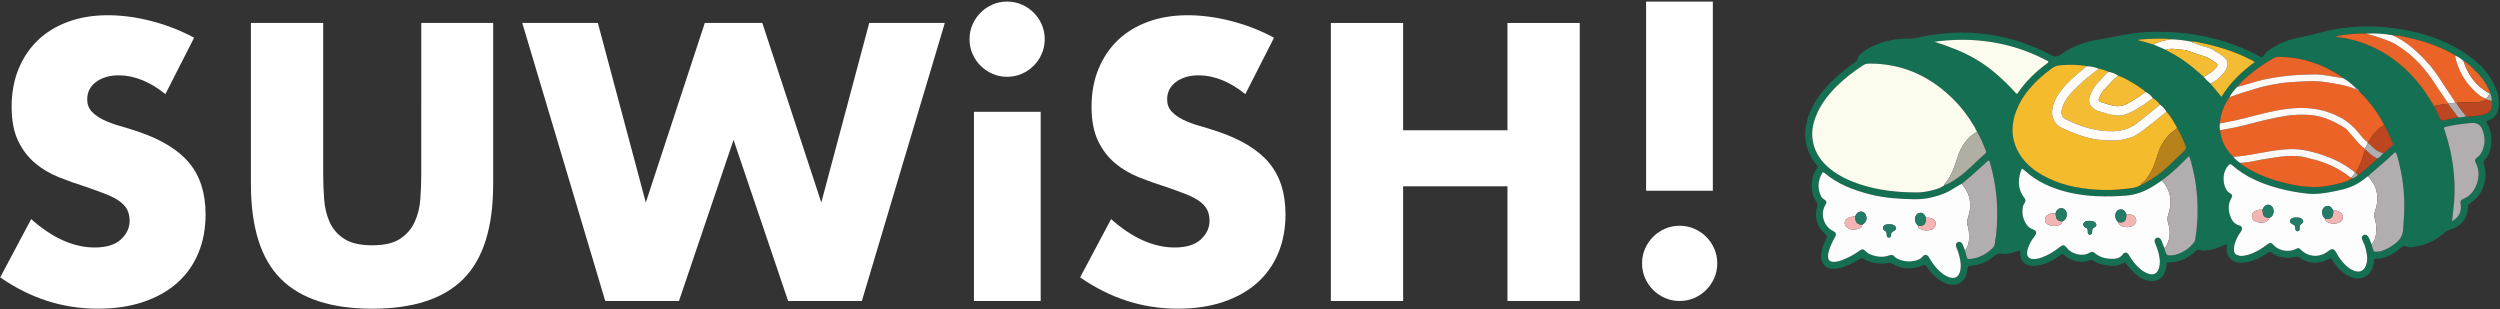 <?xml version="1.0" encoding="utf-8"?>
<!-- Generator: Adobe Illustrator 16.0.0, SVG Export Plug-In . SVG Version: 6.00 Build 0)  -->
<!DOCTYPE svg PUBLIC "-//W3C//DTD SVG 1.1//EN" "http://www.w3.org/Graphics/SVG/1.1/DTD/svg11.dtd">
<svg version="1.1" id="Layer_1" xmlns="http://www.w3.org/2000/svg" xmlns:xlink="http://www.w3.org/1999/xlink" x="0px" y="0px"
	 width="657.958px" height="81.334px" viewBox="0 0 657.958 81.334" enable-background="new 0 0 657.958 81.334"
	 xml:space="preserve">
<rect x="0" y="0" width="657.958" height="81.334" fill="#333333" stroke="none"/>
<g>
	<g>
		<defs>
			<rect id="SVGID_1_" x="-29.667" y="-214.839" width="511.339" height="511.339"/>
		</defs>
		<clipPath id="SVGID_2_">
			<use xlink:href="#SVGID_1_"  overflow="visible"/>
		</clipPath>
		<path clip-path="url(#SVGID_2_)" fill="#FFFFFF" d="M43.526,24.77c-2.072-1.678-4.142-2.923-6.21-3.735
			c-2.073-0.808-4.079-1.214-6.015-1.214c-2.464,0-4.463,0.586-6.021,1.746c-1.551,1.166-2.326,2.686-2.326,4.564
			c0,1.293,0.39,2.364,1.166,3.203c0.775,0.839,1.794,1.567,3.055,2.185c1.261,0.611,2.685,1.145,4.268,1.598
			c1.583,0.454,3.156,0.939,4.707,1.456c6.21,2.069,10.753,4.839,13.635,8.295c2.881,3.461,4.32,7.979,4.32,13.537
			c0,3.753-0.633,7.15-1.894,10.188c-1.261,3.046-3.108,5.646-5.53,7.814c-2.426,2.169-5.403,3.847-8.927,5.044
			c-3.53,1.197-7.524,1.794-11.988,1.794c-9.249,0-17.823-2.749-25.711-8.247l8.147-15.332c2.849,2.521,5.66,4.398,8.446,5.63
			c2.78,1.228,5.529,1.841,8.247,1.841c3.103,0,5.419-0.712,6.938-2.132c1.52-1.424,2.278-3.044,2.278-4.854
			c0-1.096-0.194-2.051-0.579-2.858c-0.391-0.813-1.039-1.558-1.942-2.237c-0.907-0.675-2.089-1.308-3.545-1.889
			c-1.451-0.58-3.219-1.23-5.287-1.941c-2.459-0.774-4.87-1.629-7.229-2.569c-2.362-0.938-4.463-2.185-6.305-3.734
			c-1.846-1.557-3.334-3.509-4.464-5.873c-1.134-2.364-1.698-5.35-1.698-8.975s0.597-6.907,1.794-9.851
			c1.197-2.944,2.875-5.466,5.044-7.571c2.168-2.1,4.822-3.736,7.956-4.897c3.141-1.166,6.648-1.746,10.532-1.746
			c3.619,0,7.408,0.501,11.354,1.504c3.941,1.002,7.729,2.474,11.349,4.411L43.526,24.77z"/>
	</g>
	<g>
		<defs>
			<rect id="SVGID_3_" x="-29.667" y="-214.839" width="511.339" height="511.339"/>
		</defs>
		<clipPath id="SVGID_4_">
			<use xlink:href="#SVGID_3_"  overflow="visible"/>
		</clipPath>
		<path clip-path="url(#SVGID_4_)" fill="#FFFFFF" d="M85.061,6.044v39.784c0,2.136,0.079,4.321,0.243,6.552
			c0.158,2.232,0.643,4.253,1.45,6.063c0.813,1.813,2.09,3.287,3.836,4.416c1.747,1.136,4.205,1.699,7.376,1.699
			c3.166,0,5.609-0.563,7.324-1.699c1.715-1.129,2.991-2.603,3.836-4.416c0.839-1.811,1.34-3.83,1.503-6.063
			c0.159-2.23,0.243-4.416,0.243-6.552V6.044h18.921V48.45c0,11.385-2.607,19.695-7.814,24.939
			c-5.208,5.238-13.212,7.856-24.013,7.856c-10.805,0-18.825-2.618-24.065-7.856c-5.244-5.244-7.86-13.556-7.86-24.939V6.044H85.061
			z"/>
	</g>
	<g>
		<defs>
			<rect id="SVGID_5_" x="-29.667" y="-214.839" width="511.339" height="511.339"/>
		</defs>
		<clipPath id="SVGID_6_">
			<use xlink:href="#SVGID_5_"  overflow="visible"/>
		</clipPath>
		<polygon clip-path="url(#SVGID_6_)" fill="#FFFFFF" points="157.348,6.044 169.964,53.298 185.492,6.044 200.629,6.044 
			216.152,53.298 228.767,6.044 248.659,6.044 226.826,79.21 207.42,79.21 193.058,36.805 178.696,79.21 159.29,79.21 
			137.454,6.044 		"/>
	</g>
	<g>
		<defs>
			<rect id="SVGID_7_" x="-29.667" y="-214.839" width="511.339" height="511.339"/>
		</defs>
		<clipPath id="SVGID_8_">
			<use xlink:href="#SVGID_7_"  overflow="visible"/>
		</clipPath>
		<path clip-path="url(#SVGID_8_)" fill="#FFFFFF" d="M255.165,10.313c0-1.356,0.253-2.633,0.775-3.831
			c0.517-1.198,1.224-2.247,2.132-3.155c0.907-0.907,1.957-1.614,3.154-2.137c1.197-0.517,2.476-0.775,3.83-0.775
			c1.361,0,2.64,0.258,3.836,0.775c1.198,0.523,2.248,1.23,3.155,2.137c0.903,0.908,1.614,1.957,2.132,3.155
			c0.518,1.198,0.775,2.475,0.775,3.831c0,1.361-0.259,2.638-0.775,3.836c-0.518,1.197-1.229,2.247-2.132,3.149
			c-0.907,0.908-1.957,1.621-3.155,2.138c-1.196,0.517-2.475,0.775-3.836,0.775c-1.354,0-2.633-0.258-3.83-0.775
			s-2.247-1.23-3.154-2.138c-0.908-0.902-1.615-1.952-2.132-3.149C255.417,12.951,255.165,11.674,255.165,10.313 M273.89,79.211
			h-17.563V29.429h17.563V79.211z"/>
	</g>
	<g>
		<defs>
			<rect id="SVGID_9_" x="-29.667" y="-214.839" width="511.339" height="511.339"/>
		</defs>
		<clipPath id="SVGID_10_">
			<use xlink:href="#SVGID_9_"  overflow="visible"/>
		</clipPath>
		<path clip-path="url(#SVGID_10_)" fill="#FFFFFF" d="M451.951,69.312c0,1.356-0.254,2.635-0.776,3.83
			c-0.517,1.198-1.224,2.248-2.131,3.156c-0.908,0.908-1.958,1.615-3.155,2.137c-1.197,0.519-2.476,0.776-3.831,0.776
			c-1.36,0-2.638-0.259-3.836-0.776c-1.196-0.521-2.247-1.229-3.154-2.137c-0.902-0.908-1.615-1.958-2.132-3.156
			c-0.518-1.195-0.775-2.474-0.775-3.83c0-1.359,0.259-2.639,0.775-3.836s1.229-2.248,2.132-3.148
			c0.907-0.907,1.958-1.619,3.154-2.137c1.198-0.518,2.476-0.775,3.836-0.775c1.355,0,2.634,0.259,3.831,0.775
			c1.197,0.518,2.247,1.229,3.155,2.137c0.907,0.9,1.614,1.951,2.131,3.148C451.698,66.673,451.951,67.951,451.951,69.312
			 M433.225,0.415h17.563v49.781h-17.563V0.415z"/>
	</g>
	<g>
		<defs>
			<rect id="SVGID_11_" x="-29.667" y="-214.839" width="511.339" height="511.339"/>
		</defs>
		<clipPath id="SVGID_12_">
			<use xlink:href="#SVGID_11_"  overflow="visible"/>
		</clipPath>
		<path clip-path="url(#SVGID_12_)" fill="#FFFFFF" d="M327.744,24.77c-2.071-1.678-4.142-2.923-6.21-3.735
			c-2.072-0.808-4.079-1.214-6.016-1.214c-2.463,0-4.462,0.586-6.021,1.746c-1.552,1.166-2.325,2.686-2.325,4.564
			c0,1.293,0.39,2.364,1.166,3.203c0.773,0.839,1.794,1.567,3.054,2.185c1.262,0.611,2.686,1.145,4.269,1.598
			c1.583,0.454,3.155,0.939,4.707,1.456c6.21,2.069,10.753,4.839,13.636,8.295c2.881,3.461,4.319,7.979,4.319,13.537
			c0,3.753-0.634,7.15-1.894,10.188c-1.261,3.046-3.108,5.646-5.53,7.814c-2.426,2.169-5.403,3.847-8.927,5.044
			c-3.53,1.197-7.524,1.794-11.988,1.794c-9.249,0-17.822-2.749-25.711-8.247l8.147-15.332c2.848,2.521,5.66,4.398,8.445,5.63
			c2.78,1.228,5.529,1.841,8.246,1.841c3.104,0,5.419-0.712,6.939-2.132c1.519-1.424,2.277-3.044,2.277-4.854
			c0-1.096-0.193-2.051-0.578-2.858c-0.393-0.813-1.039-1.558-1.942-2.237c-0.908-0.675-2.089-1.308-3.545-1.889
			c-1.452-0.58-3.219-1.23-5.288-1.941c-2.459-0.774-4.87-1.629-7.229-2.569c-2.361-0.938-4.463-2.185-6.305-3.734
			c-1.846-1.557-3.335-3.509-4.464-5.873c-1.134-2.364-1.699-5.35-1.699-8.975s0.599-6.907,1.795-9.851
			c1.197-2.944,2.876-5.466,5.044-7.571c2.169-2.1,4.822-3.736,7.956-4.897c3.142-1.166,6.648-1.746,10.531-1.746
			c3.619,0,7.409,0.501,11.355,1.504c3.939,1.002,7.729,2.474,11.349,4.411L327.744,24.77z"/>
	</g>
	<g>
		<defs>
			<rect id="SVGID_13_" x="-29.667" y="-214.839" width="511.339" height="511.339"/>
		</defs>
		<clipPath id="SVGID_14_">
			<use xlink:href="#SVGID_13_"  overflow="visible"/>
		</clipPath>
		<polygon clip-path="url(#SVGID_14_)" fill="#FFFFFF" points="369.28,34.283 396.737,34.283 396.737,6.044 415.759,6.044 
			415.759,79.211 396.737,79.211 396.737,49.03 369.28,49.03 369.28,79.211 350.259,79.211 350.259,6.044 369.28,6.044 		"/>
	</g>
</g>
<path fill="#157053" d="M654.229,32.022c0.771,1.088,1.246,2.276,1.381,3.576c0.252,2.42-0.065,4.704-1.758,6.602
	c-0.295,0.329-0.248,0.612-0.136,0.967c0.511,1.604,0.55,3.235,0.169,4.867c-0.542,2.326-1.766,4.2-3.811,5.485
	c-0.357,0.224-0.559,0.433-0.555,0.903c0.035,2.986-1.945,5.254-4.66,6.02c-0.582,0.165-1.037,0.438-1.486,0.821
	c-2.273,1.95-4.885,3.207-7.854,3.688c-0.802,0.131-1.619,0.176-2.385-0.129c-0.466-0.188-0.748-0.097-1.094,0.24
	c-1.121,1.089-2.417,1.918-3.889,2.469c-0.851,0.318-1.711,0.594-2.629,0.541c-0.525-0.031-0.781,0.148-0.771,0.695
	c0.009,0.454-0.104,0.895-0.228,1.329c-0.711,2.53-2.879,3.717-5.402,2.958c-1.202-0.362-2.193-1.07-3.098-1.913
	c-0.877-0.819-1.623-1.748-2.219-2.788c-0.231-0.404-0.418-0.424-0.83-0.207c-2.715,1.438-5.377,1.367-7.92-0.427
	c-0.379-0.269-0.711-0.22-1.086-0.124c-1.277,0.322-2.551,0.298-3.824-0.023c-0.824-0.207-1.594-0.539-2.248-1.076
	c-0.373-0.305-0.651-0.274-1.02-0.008c-0.809,0.588-1.675,1.086-2.58,1.516c-1.201,0.572-2.449,0.984-3.783,1.107
	c-0.582,0.055-1.16,0.032-1.731-0.084c-1.571-0.316-2.608-1.479-2.724-3.084c-0.039-0.539-0.006-1.084-0.006-1.635
	c-0.326-0.117-0.545,0.128-0.787,0.24c-1.352,0.629-2.744,1.113-4.227,1.31c-0.705,0.093-1.42,0.177-2.105-0.069
	c-0.506-0.182-0.817,0.002-1.179,0.349c-1.549,1.481-3.351,2.498-5.501,2.813c-0.35,0.051-0.705,0.08-1.058,0.084
	c-0.925,0.012-0.931,0.002-1.032,0.975c-0.051,0.482-0.157,0.953-0.318,1.41c-0.681,1.912-2.233,2.83-4.245,2.521
	c-1.012-0.155-1.899-0.597-2.724-1.18c-1.276-0.903-2.329-2.03-3.239-3.294c-0.213-0.293-0.383-0.459-0.779-0.24
	c-1.82,1.002-3.733,0.807-5.646,0.348c-0.75-0.181-1.505-0.4-2.125-0.89c-0.373-0.294-0.728-0.323-1.161-0.166
	c-1.625,0.591-3.227,0.435-4.807-0.202c-0.665-0.268-1.307-0.576-1.783-1.123c-0.355-0.408-0.646-0.376-1.051-0.058
	c-0.863,0.679-1.807,1.239-2.798,1.712c-1.2,0.57-2.441,1.013-3.782,1.1c-0.613,0.04-1.227,0.033-1.818-0.162
	c-1.287-0.428-2.037-1.311-2.195-2.664c-0.038-0.346-0.006-0.697-0.006-1.072c-0.471-0.157-0.809,0.095-1.154,0.199
	c-1.146,0.351-2.326,0.732-3.508,0.524c-1.037-0.183-1.702,0.151-2.457,0.788c-1.689,1.427-3.686,2.213-5.9,2.417
	c-0.768,0.071-0.771,0.08-0.859,0.823c-0.066,0.578-0.176,1.146-0.384,1.691c-0.719,1.885-2.454,2.809-4.422,2.363
	c-0.991-0.225-1.876-0.668-2.688-1.27c-1.31-0.969-2.396-2.152-3.303-3.496c-0.279-0.414-0.482-0.508-0.996-0.282
	c-2.705,1.192-5.385,1.103-7.959-0.399c-0.404-0.234-0.761-0.264-1.187-0.188c-1.418,0.252-2.825,0.163-4.218-0.188
	c-0.723-0.182-1.438-0.412-2.029-0.871c-0.441-0.343-0.775-0.271-1.208,0.004c-1.638,1.039-3.349,1.93-5.259,2.371
	c-0.729,0.17-1.463,0.232-2.207,0.141c-1.375-0.172-2.29-1.018-2.568-2.377c-0.186-0.907-0.046-1.797,0.176-2.678
	c0.254-1.004,0.633-1.965,1.127-2.871c0.248-0.453,0.166-0.717-0.221-1.059c-2.33-2.061-3.064-4.602-2.171-7.589
	c0.103-0.347,0.088-0.597-0.149-0.881c-1.799-2.162-1.701-6.536-0.039-8.737c0.267-0.352,0.358-0.598,0.037-0.997
	c-3.824-4.753-3.804-9.852-1.248-15.122c1.498-3.088,3.735-5.622,6.233-7.938c1.562-1.449,3.239-2.755,4.998-3.955
	c0.409-0.279,0.731-0.551,0.824-1.105c0.122-0.741,0.718-1.2,1.29-1.623c1.783-1.319,3.787-2.203,5.906-2.795
	c2.058-0.574,4.17-0.833,6.312-0.775c0.748,0.02,1.47-0.096,2.198-0.26c12.345-2.77,24.134-1.254,35.326,4.664
	c0.94,0.497,1.687,0.27,2.414-0.251c1.931-1.386,4.045-2.38,6.308-3.076c1.172-0.36,2.358-0.661,3.569-0.845
	c2.23-0.339,4.436-0.805,6.649-1.231c3.944-0.759,7.936-0.929,11.938-0.744c6.685,0.309,13.154,1.652,19.344,4.241
	c1.486,0.622,2.947,1.304,4.34,2.118c0.579,0.338,1.155,0.259,1.405-0.34c0.206-0.493,0.565-0.768,0.948-1.05
	c2.621-1.928,5.582-3.055,8.754-3.648c1.425-0.267,2.83-0.579,4.226-0.972c7.748-2.177,15.58-2.317,23.457-0.828
	c4.847,0.917,9.458,2.506,13.737,4.997c1.959,1.14,3.775,2.486,5.436,4.01c2.02,1.853,3.514,4.115,4.523,6.663
	c0.539,1.359,0.711,2.813,0.619,4.274c-0.119,1.893-1.067,3.198-2.881,3.835c-0.121,0.042-0.242,0.087-0.36,0.135
	C654.38,31.878,654.36,31.908,654.229,32.022 M618.658,47.159c0.081-0.063,0.162-0.125,0.242-0.186
	c0.642-0.12,1.172-0.441,1.631-0.893c0.09-0.035,0.195-0.049,0.267-0.106c1.239-1.024,2.491-2.034,3.7-3.093
	c0.404-0.354,0.886-0.654,1.139-1.164c0.742-0.235,1.108-0.917,1.65-1.39c0.92-0.487,1.463-1.415,2.318-1.982
	c0.293-0.193,0.213-0.524,0.098-0.791c-0.682-1.581-1.305-3.19-2.24-4.649c-1.686-3.327-3.911-6.257-6.572-8.861
	c-0.18-0.455-0.543-0.725-0.951-0.951c-1.026-0.929-2.031-1.886-3.276-2.532c-0.142-0.13-0.267-0.282-0.425-0.387
	c-5.022-3.354-10.522-5.187-16.596-5.205c-0.506-0.002-0.938,0.136-1.367,0.382c-2.297,1.316-4.479,2.799-6.487,4.524
	c-1.072,0.921-2.127,1.869-2.995,2.999c-0.796,0.803-1.525,1.656-2.012,2.69c-1.499,2.068-2.397,4.356-2.54,6.921
	c-0.104,0.598-0.14,1.194,0.061,1.782c0.226,2.791,1.48,5.074,3.46,6.998c0.51,0.64,1.122,1.163,1.807,1.608
	c0.289,0.403,0.729,0.623,1.127,0.887c3.623,2.393,7.65,3.753,11.855,4.673c3.545,0.776,7.1,1.136,10.695,0.366
	c1.852-0.396,3.734-0.684,5.412-1.646V47.159z M655.337,24.48c-0.036-0.395-0.229-0.733-0.388-1.085
	c-0.751-1.667-1.85-3.093-3.111-4.391c-1.072-1.104-2.122-2.249-3.509-2.989c-0.672-0.587-1.388-1.105-2.233-1.415
	c-0.347-0.348-0.791-0.543-1.216-0.766c-3.198-1.68-6.573-2.891-10.09-3.702c-1.715-0.395-3.431-0.801-5.2-0.877
	c-2.283-0.415-4.585-0.543-6.9-0.411c-2.272-0.152-7.156,0.363-8.078,0.857c2.421,0.234,4.775,0.743,7.057,1.551
	c6.385,2.259,11.484,6.251,15.589,11.584c1.24,1.611,2.267,3.358,3.341,5.076c0.521,1.1,1.063,2.192,1.555,3.306
	c0.209,0.474,0.465,0.589,0.969,0.466c1.275-0.309,2.552-0.635,3.865-0.758c0.683-0.078,1.377-0.083,2.039-0.303
	c1.613,0.025,3.215-0.055,4.775-0.526c1.564-0.473,1.889-0.969,2.053-2.63c0.027-0.287,0.018-0.58-0.088-0.858
	C655.858,25.853,655.663,25.153,655.337,24.48 M579.946,20.195c0.541,0.663,1.145,1.265,1.806,1.809
	c0.937,1.129,1.874,2.258,2.897,3.49c2.265-3.749,5.32-6.609,8.713-9.131c-0.258-0.333-0.547-0.413-0.799-0.544
	c-3.883-2.014-7.99-3.398-12.26-4.311c-1.253-0.269-2.498-0.621-3.801-0.596c-1.766-0.315-3.539-0.552-5.336-0.566
	c-0.152-0.042-0.305-0.113-0.459-0.121c-2.514-0.118-5.024-0.043-7.531,0.177c-0.155,0.014-0.325,0.021-0.44,0.2
	c1.394,0.293,2.734,0.741,4.089,1.144c1.054,0.45,2.109,0.901,3.162,1.351c0.197,0.224,0.479,0.314,0.732,0.445
	c2.252,1.167,4.365,2.545,6.326,4.151C578.032,18.503,578.981,19.36,579.946,20.195 M557.474,19.908
	c-0.771-0.509-1.597-0.876-2.523-0.986c-0.83-0.412-1.706-0.68-2.616-0.845c-1.024-0.399-2.078-0.653-3.187-0.632
	c-0.088-0.039-0.172-0.099-0.263-0.113c-2.048-0.3-4.106-0.351-6.165-0.197c-0.886,0.066-1.76,0.163-2.553,0.735
	c-2.23,1.61-4.283,3.409-6.059,5.508c-1.441,1.706-2.612,3.589-3.426,5.681c-1.328,3.42-1.467,6.825,0.129,10.21
	c1.412,3,3.735,5.118,6.562,6.738c4.426,2.541,9.269,3.6,14.301,3.908c2.541,0.156,5.091,0.119,7.618-0.203
	c1.42-0.182,2.91-0.183,4.157-1.07c0.267-0.005,0.505-0.107,0.728-0.237c1.196-0.694,2.384-1.403,3.513-2.206
	c2.004-1.427,3.73-3.16,5.474-4.875c0.616-0.608,1.332-1.107,1.866-1.814c0.289-0.383,0.38-0.689,0.197-1.125
	c-0.668-1.601-1.291-3.223-2.246-4.687c-0.125-0.258-0.229-0.529-0.381-0.771c-0.76-1.206-1.386-2.508-2.443-3.507
	c-0.348-0.813-0.979-1.374-1.674-1.877c-0.521-0.68-1.121-1.275-1.855-1.725c-0.582-0.697-1.183-1.37-2.103-1.634
	c-0.084-0.348-0.387-0.494-0.645-0.67c-0.738-0.505-1.465-1.03-2.234-1.482C560.298,21.243,558.97,20.409,557.474,19.908
	 M568.83,47.579c-0.348,0.233-0.696,0.465-1.042,0.7c-2.527,1.733-5.178,2.987-8.35,3.209c-4.982,0.349-9.914,0.316-14.797-0.813
	c-4.461-1.03-8.564-2.797-11.971-5.959c-0.443-0.411-0.57-0.399-0.787,0.221c-0.871,2.512-0.805,4.928,0.877,7.133
	c0.377,0.494,0.436,0.756,0.086,1.307c-0.25,0.393-0.43,0.803-0.494,1.246c-0.24,1.664,0.084,3.207,1.084,4.578
	c0.388,0.532,0.888,0.916,1.524,1.135c1.026,0.352,1.187,0.931,0.517,1.813c-0.549,0.721-1.051,1.471-1.408,2.303
	c-0.203,0.471-0.396,0.957-0.5,1.457c-0.328,1.569,0.365,2.354,1.957,2.258c0.681-0.041,1.334-0.222,1.97-0.459
	c1.646-0.613,3.123-1.518,4.493-2.608c0.939-0.749,1.265-0.757,1.982,0.165c1.26,1.617,4.137,2.423,6.02,1.216
	c0.467-0.299,0.91-0.24,1.328,0.123c1.173,1.021,2.582,1.419,4.092,1.509c1.288,0.077,2.492-0.05,3.341-1.256
	c0.396-0.561,1.033-0.462,1.454,0.113c0.113,0.154,0.191,0.334,0.293,0.498c0.848,1.386,1.85,2.636,3.159,3.617
	c0.651,0.49,1.36,0.869,2.155,1.056c0.997,0.233,1.784-0.164,2.21-1.097c0.119-0.262,0.199-0.545,0.265-0.826
	c0.366-1.568-0.001-3.07-0.461-4.553c-0.199-0.646-0.501-1.256-0.72-1.896c-0.172-0.51,0.017-0.946,0.434-1.148
	c0.417-0.201,0.857-0.056,1.154,0.407c0.119,0.188,0.207,0.399,0.291,0.608c0.216,0.537,0.421,1.08,0.63,1.621
	c0.038,0.152,0.073,0.308,0.116,0.459c0.451,1.553,0.58,1.639,2.19,1.447c0.127-0.016,0.257-0.033,0.38-0.063
	c2.072-0.511,3.773-1.597,5.102-3.271c0.209-0.263,0.313-0.559,0.363-0.881c0.283-1.877,0.498-3.764,0.568-5.658
	c0.16-4.265-0.199-8.488-1.171-12.648c-0.274-1.18-0.537-2.367-1.04-3.583c-1.201,1.179-2.314,2.332-3.494,3.414
	C571.425,45.577,570.156,46.616,568.83,47.579 M516.259,48.399c-0.145,0.066-0.294,0.124-0.433,0.201
	c-1.238,0.688-2.388,1.537-3.687,2.107c-2.686,1.174-5.49,1.777-8.438,1.726c-3.87-0.067-7.715-0.321-11.485-1.276
	c-4.348-1.103-8.481-2.652-11.974-5.586c-0.415-0.349-0.518-0.334-0.797,0.188c-1.057,1.979-1.141,3.988-0.104,6.009
	c0.134,0.261,0.335,0.457,0.593,0.618c0.889,0.553,0.932,0.767,0.4,1.691c-1.309,2.281-0.371,5.43,1.98,6.648
	c0.969,0.502,1.082,0.863,0.539,1.836c-0.584,1.043-1.106,2.111-1.455,3.256c-0.158,0.525-0.301,1.053-0.291,1.609
	c0.021,1.037,0.439,1.473,1.47,1.492c0.787,0.015,1.53-0.209,2.256-0.48c1.638-0.611,3.161-1.439,4.577-2.465
	c0.677-0.491,1.031-0.473,1.583,0.132c0.29,0.319,0.614,0.567,1,0.739c1.706,0.752,3.45,1.01,5.252,0.365
	c0.545-0.196,0.999-0.146,1.384,0.324c0.314,0.387,0.76,0.59,1.21,0.768c1.392,0.551,2.822,0.63,4.271,0.294
	c0.729-0.169,1.375-0.474,1.893-1.076c0.564-0.658,1.17-0.563,1.65,0.164c0.123,0.188,0.223,0.392,0.339,0.585
	c0.688,1.134,1.479,2.188,2.46,3.088c0.765,0.702,1.599,1.301,2.6,1.627c1.383,0.452,2.336-0.037,2.768-1.425
	c0.242-0.782,0.254-1.581,0.178-2.392c-0.137-1.459-0.59-2.826-1.148-4.17c-0.244-0.586-0.025-1.103,0.459-1.291
	c0.465-0.181,0.912,0.002,1.18,0.551c0.238,0.49,0.41,1.013,0.613,1.521c0.147,0.521,0.311,1.04,0.442,1.567
	c0.213,0.858,0.212,0.897,1.078,0.8c2.366-0.266,4.327-1.354,5.969-3.048c0.229-0.237,0.343-0.54,0.394-0.866
	c0.26-1.648,0.516-3.303,0.568-4.971c0.082-2.6,0.127-5.201-0.141-7.801c-0.301-2.918-0.842-5.783-1.66-8.597
	c-0.064-0.224-0.064-0.524-0.377-0.633c-0.08,0.043-0.176,0.073-0.243,0.136C520.896,44.44,518.64,46.491,516.259,48.399
	 M624.137,64.296c0.084,0.275,0.174,0.551,0.252,0.828c0.342,1.199,0.381,1.23,1.639,1.094c0.254-0.026,0.505-0.1,0.75-0.174
	c1.468-0.448,2.752-1.211,3.931-2.196c1.104-0.925,1.659-2.052,1.765-3.493c0.185-2.536,0.366-5.063,0.286-7.611
	c-0.102-3.234-0.52-6.414-1.288-9.547c-0.257-1.049-0.465-2.128-0.924-3.079c-0.299-0.036-0.427,0.122-0.564,0.254
	c-2.039,1.965-4.229,3.762-6.359,5.624c-0.119,0.105-0.262,0.194-0.258,0.381c-0.346,0.039-0.574,0.278-0.818,0.483
	c-1.734,1.454-3.715,2.427-5.898,2.978c-1.153,0.291-2.321,0.533-3.492,0.742c-1.874,0.332-3.775,0.594-5.668,0.402
	c-2.723-0.275-5.42-0.766-8.064-1.496c-4.422-1.223-8.566-2.997-12.045-6.084c-0.318-0.281-0.552-0.261-0.807,0.038
	c-0.166,0.196-0.35,0.38-0.495,0.591c-1.218,1.77-1.155,4.567,0.124,6.284c0.16,0.214,0.363,0.337,0.596,0.463
	c0.68,0.37,0.823,0.774,0.445,1.414c-0.835,1.41-0.834,2.896-0.371,4.382c0.391,1.25,0.999,2.355,2.443,2.748
	c0.75,0.203,0.9,0.742,0.555,1.45c-0.098,0.2-0.246,0.376-0.371,0.563c-0.501,0.754-0.915,1.554-1.214,2.41
	c-0.235,0.674-0.39,1.361-0.335,2.082c0.059,0.799,0.334,1.143,1.104,1.391c0.569,0.184,1.145,0.156,1.719,0.048
	c1.345-0.252,2.584-0.781,3.761-1.466c0.78-0.452,1.522-0.959,2.235-1.518c0.61-0.479,0.972-0.429,1.512,0.108
	c0.113,0.112,0.215,0.239,0.33,0.351c1.355,1.295,3.875,1.678,5.502,0.838c0.746-0.386,0.938-0.357,1.519,0.219
	c1.915,1.902,4.908,2.053,7.038,0.354c1.1-0.877,1.592-0.785,2.245,0.432c0.66,1.229,1.47,2.342,2.496,3.295
	c0.667,0.619,1.401,1.137,2.272,1.43c1.363,0.458,2.43-0.035,2.959-1.363c0.293-0.729,0.41-1.49,0.35-2.271
	c-0.11-1.391-0.432-2.73-1.027-3.998c-0.109-0.233-0.23-0.463-0.311-0.705c-0.094-0.284-0.08-0.57,0.104-0.829
	c0.397-0.556,1.089-0.499,1.503,0.147C623.658,62.907,623.856,63.62,624.137,64.296 M511.627,48.809
	c1.374-0.478,2.579-1.279,3.749-2.101c2.583-1.812,4.659-4.211,7.063-6.236c0.283-0.239,0.355-0.474,0.207-0.835
	c-0.694-1.689-1.344-3.399-2.326-4.952c-0.221-0.426-0.42-0.864-0.661-1.278c-1.736-2.963-3.815-5.661-6.319-8.014
	c-6.004-5.639-13.061-8.704-21.375-8.658c-0.598,0.003-1.13,0.118-1.64,0.452c-2.539,1.663-4.944,3.492-7.087,5.651
	c-2.362,2.379-4.338,5.016-5.496,8.198c-0.729,2.003-1.014,4.057-0.626,6.171c0.557,3.032,2.231,5.375,4.587,7.272
	c2.236,1.801,4.789,3.011,7.492,3.926c5,1.693,10.168,2.248,15.414,2.238c1.521-0.003,3.009-0.312,4.473-0.703
	C509.986,49.696,510.855,49.357,511.627,48.809 M509.105,10.98c1.949,0.644,3.858,1.301,5.734,2.067
	c3.729,1.523,7.166,3.513,10.225,6.144c1.857,1.598,3.651,3.261,5.271,5.105c0.449,0.511,0.496,0.51,0.85-0.003
	c2.072-3.007,4.674-5.482,7.607-7.628c0.148-0.108,0.35-0.194,0.271-0.534C529.679,11.104,519.646,9.552,509.105,10.98
	 M645.336,58.229c1.82-1.021,2.594-2.585,2.273-4.444c-0.148-0.861-0.014-1.143,0.824-1.492c0.758-0.317,1.405-0.775,1.959-1.373
	c1.7-1.842,2.646-5.299,1.258-7.902c-0.42-0.79-0.336-1.137,0.382-1.637c0.469-0.325,0.788-0.75,1.049-1.233
	c0.899-1.672,1.022-3.439,0.517-5.236c-0.596-2.111-1.494-2.732-3.679-2.51c-1.948,0.198-3.896,0.422-5.812,0.877
	c-1.189,0.283-0.955,0.317-0.649,1.251c0.549,1.681,1.032,3.38,1.416,5.107c0.582,2.608,0.933,5.252,1.069,7.915
	c0.097,1.893,0.074,3.789-0.067,5.688C645.756,54.87,645.508,56.485,645.336,58.229"/>
<path fill="#FCFCEE" d="M511.627,48.81c-0.772,0.549-1.642,0.887-2.546,1.129c-1.464,0.394-2.952,0.701-4.473,0.705
	c-5.245,0.008-10.414-0.545-15.414-2.238c-2.703-0.915-5.256-2.127-7.492-3.926c-2.355-1.897-4.03-4.241-4.587-7.273
	c-0.388-2.113-0.104-4.168,0.626-6.17c1.158-3.182,3.134-5.82,5.496-8.199c2.143-2.159,4.548-3.988,7.087-5.651
	c0.51-0.334,1.042-0.448,1.64-0.451c8.315-0.047,15.371,3.018,21.375,8.658c2.504,2.352,4.583,5.051,6.318,8.014
	c0.242,0.413,0.441,0.851,0.662,1.278c-2.708,1.53-4.258,3.992-5.174,6.828c-0.808,2.494-1.582,4.959-3.397,6.943
	C511.671,48.54,511.666,48.69,511.627,48.81"/>
<path fill="#F4BB2C" d="M563.449,48.642c-1.247,0.888-2.737,0.889-4.157,1.07c-2.527,0.321-5.076,0.359-7.617,0.203
	c-5.034-0.309-9.875-1.367-14.303-3.906c-2.824-1.621-5.147-3.74-6.562-6.741c-1.595-3.385-1.456-6.79-0.127-10.21
	c0.813-2.091,1.983-3.975,3.426-5.68c1.774-2.099,3.826-3.899,6.058-5.509c0.793-0.572,1.666-0.668,2.553-0.735
	c2.059-0.154,4.117-0.103,6.164,0.198c0.093,0.013,0.177,0.074,0.264,0.112c-0.242,0.21-0.475,0.431-0.727,0.628
	c-2.08,1.63-4.067,3.365-5.735,5.421c-1.181,1.457-2.134,3.058-2.509,4.94c-0.454,2.285,0.5,4.352,2.554,5.285
	c3.463,1.574,6.989,2.951,10.856,3.183c1.9,0.114,3.793,0.186,5.656-0.29c0.901-0.231,1.828-0.411,2.643-0.886
	c1.365-0.794,2.606-1.768,3.846-2.738c1.492-1.167,2.952-2.376,4.425-3.567c1.059,0.999,1.684,2.301,2.443,3.508
	c0.152,0.24,0.255,0.512,0.381,0.769c-0.141,0.13-0.266,0.282-0.421,0.387c-2.554,1.716-4.026,4.196-4.845,7.073
	c-0.65,2.286-1.581,4.395-3.066,6.266C564.284,47.882,563.665,48.06,563.449,48.642"/>
<path fill="#FDFDFD" d="M624.136,64.295c-0.278-0.675-0.478-1.387-0.876-2.007c-0.414-0.646-1.105-0.702-1.502-0.146
	c-0.186,0.258-0.2,0.543-0.105,0.828c0.08,0.242,0.201,0.473,0.312,0.705c0.595,1.268,0.917,2.607,1.026,3.997
	c0.061,0.781-0.058,1.543-0.349,2.272c-0.53,1.328-1.597,1.822-2.961,1.363c-0.87-0.293-1.604-0.81-2.272-1.43
	c-1.025-0.952-1.836-2.066-2.496-3.296c-0.652-1.216-1.145-1.308-2.244-0.431c-2.131,1.699-5.122,1.549-7.037-0.354
	c-0.58-0.576-0.773-0.604-1.52-0.219c-1.627,0.84-4.146,0.457-5.502-0.838c-0.115-0.111-0.217-0.237-0.33-0.352
	c-0.541-0.537-0.901-0.586-1.513-0.106c-0.712,0.558-1.454,1.065-2.233,1.518c-1.178,0.683-2.418,1.214-3.762,1.466
	c-0.574,0.106-1.15,0.135-1.719-0.049c-0.77-0.248-1.045-0.591-1.104-1.391c-0.053-0.721,0.1-1.409,0.334-2.083
	c0.3-0.856,0.713-1.654,1.215-2.408c0.125-0.188,0.273-0.364,0.371-0.565c0.346-0.707,0.195-1.246-0.555-1.449
	c-1.445-0.393-2.053-1.497-2.443-2.748c-0.463-1.486-0.465-2.971,0.371-4.381c0.377-0.639,0.234-1.045-0.445-1.414
	c-0.232-0.127-0.436-0.25-0.596-0.465c-1.279-1.715-1.342-4.514-0.123-6.283c0.144-0.211,0.328-0.395,0.494-0.59
	c0.256-0.301,0.488-0.321,0.807-0.039c3.479,3.088,7.624,4.861,12.046,6.084c2.644,0.731,5.341,1.221,8.063,1.496
	c1.894,0.191,3.795-0.07,5.668-0.402c1.17-0.208,2.338-0.452,3.492-0.743c2.184-0.551,4.166-1.522,5.898-2.976
	c0.244-0.205,0.473-0.446,0.818-0.483c0.031,0.243,0.231,0.374,0.359,0.556c0.645,0.916,1.292,1.819,1.62,2.924
	c0.573,1.926,0.372,3.811-0.257,5.658c-0.253,0.74-0.309,1.44-0.064,2.149c0.471,1.372,0.444,2.776,0.272,4.173
	C625.183,62.756,624.878,63.644,624.136,64.295 M614.076,55.459c-0.057-0.112-0.114-0.226-0.172-0.338
	c-0.351-0.685-0.904-1.007-1.533-0.894c-0.653,0.117-1.131,0.707-1.196,1.438c-0.069,0.8,0.188,1.447,0.832,1.938
	c-0.067,0.431,0.213,0.668,0.528,0.832c1.068,0.555,2.176,0.605,3.242,0.043c1.108-0.586,1.117-2.02,0.045-2.66
	C615.29,55.5,614.71,55.327,614.076,55.459 M595.449,55.196c-0.647-0.045-1.276,0.015-1.873,0.303
	c-0.569,0.275-0.896,0.716-0.926,1.35c-0.026,0.598,0.221,1.063,0.762,1.336c0.791,0.396,1.605,0.541,2.496,0.332
	c0.688-0.162,1.154-0.498,1.369-1.17c0.187-0.125,0.391-0.23,0.556-0.381c0.679-0.619,0.72-1.966,0.091-2.634
	C597.098,53.456,595.895,53.877,595.449,55.196 M604.28,57.249c-0.105,0.006-0.266,0.014-0.426,0.023
	c-0.518,0.035-0.949,0.224-1.123,0.75c-0.132,0.396,0.117,0.785,0.774,1.055c0.438,0.18,0.582,0.445,0.571,0.874
	c-0.004,0.157,0.02,0.323,0.064,0.475c0.081,0.271,0.271,0.447,0.565,0.431c0.288-0.017,0.466-0.198,0.512-0.486
	c0.021-0.125,0.026-0.26,0.007-0.385c-0.076-0.481,0.036-0.807,0.502-1.1c0.618-0.39,0.536-0.971-0.089-1.378
	C605.235,57.246,604.783,57.265,604.28,57.249"/>
<path fill="#FDFDFD" d="M517.101,65.778c-0.202-0.508-0.375-1.031-0.614-1.521c-0.267-0.549-0.714-0.73-1.179-0.551
	c-0.485,0.189-0.702,0.705-0.459,1.292c0.559,1.344,1.012,2.71,1.148,4.17c0.076,0.81,0.065,1.608-0.178,2.39
	c-0.432,1.389-1.385,1.879-2.768,1.426c-1-0.326-1.834-0.924-2.6-1.627c-0.98-0.901-1.773-1.953-2.46-3.088
	c-0.116-0.193-0.216-0.396-0.34-0.584c-0.479-0.729-1.085-0.822-1.649-0.166c-0.518,0.604-1.164,0.908-1.893,1.077
	c-1.448,0.337-2.879,0.257-4.27-0.293c-0.451-0.178-0.896-0.383-1.211-0.769c-0.385-0.469-0.838-0.521-1.385-0.325
	c-1.8,0.646-3.545,0.387-5.251-0.365c-0.387-0.17-0.71-0.42-1-0.737c-0.552-0.605-0.905-0.623-1.583-0.134
	c-1.416,1.027-2.939,1.854-4.578,2.466c-0.725,0.271-1.468,0.494-2.255,0.479c-1.03-0.019-1.448-0.453-1.469-1.492
	c-0.011-0.558,0.131-1.084,0.291-1.608c0.349-1.146,0.87-2.213,1.453-3.256c0.545-0.974,0.431-1.334-0.538-1.836
	c-2.352-1.219-3.29-4.367-1.98-6.648c0.531-0.924,0.488-1.139-0.4-1.692c-0.258-0.159-0.459-0.356-0.592-0.616
	c-1.037-2.021-0.955-4.031,0.104-6.011c0.278-0.521,0.38-0.535,0.795-0.187c3.493,2.934,7.627,4.482,11.976,5.586
	c3.771,0.955,7.613,1.207,11.484,1.275c2.947,0.053,5.752-0.55,8.436-1.726c1.301-0.569,2.451-1.42,3.688-2.106
	c0.138-0.078,0.288-0.135,0.433-0.201c2.42,2.645,2.771,5.688,1.662,8.971c-0.218,0.643-0.346,1.226-0.113,1.865
	c0.428,1.174,0.433,2.395,0.414,3.621c-0.016,0.926-0.272,1.773-0.7,2.582C517.425,65.618,517.324,65.769,517.101,65.778
	 M504.866,59.428l-0.005-0.005c-0.063,0.417,0.165,0.646,0.504,0.829c0.965,0.517,1.981,0.45,2.978,0.192
	c0.636-0.164,1.205-1.105,1.129-1.734c-0.082-0.68-0.563-1.021-1.162-1.258c-0.465-0.18-0.938-0.164-1.416-0.149
	c-0.055-0.114-0.109-0.229-0.165-0.344c-0.38-0.765-0.91-1.077-1.564-0.923c-0.683,0.162-1.137,0.781-1.165,1.566
	c-0.025,0.685,0.229,1.241,0.723,1.7C504.726,59.397,504.781,59.429,504.866,59.428 M488.255,56.985
	c-0.676,0-1.336,0.072-1.939,0.401c-1.059,0.578-1.117,1.917-0.1,2.572c0.897,0.577,1.879,0.549,2.859,0.28
	c0.549-0.15,0.965-0.489,1.068-1.103c1.027-0.704,1.318-1.502,0.918-2.522c-0.396-1.012-1.59-1.246-2.338-0.455
	C488.501,56.396,488.378,56.692,488.255,56.985 M497.169,59.032c-0.267,0.018-0.591-0.014-0.899,0.106
	c-0.804,0.313-0.979,1.082-0.271,1.531c0.504,0.317,0.609,0.665,0.569,1.179c-0.028,0.366,0.14,0.643,0.537,0.66
	c0.394,0.016,0.616-0.236,0.587-0.607c-0.049-0.608,0.225-0.883,0.766-1.135c0.729-0.34,0.68-1.066-0.021-1.5
	C498.058,59.034,497.64,59.041,497.169,59.032"/>
<path fill="#FDFDFD" d="M569.615,65.254c-0.209-0.54-0.414-1.081-0.629-1.62c-0.084-0.209-0.172-0.42-0.291-0.609
	c-0.297-0.461-0.737-0.607-1.154-0.405c-0.416,0.201-0.606,0.64-0.432,1.147c0.217,0.64,0.519,1.252,0.719,1.896
	c0.459,1.483,0.826,2.985,0.461,4.556c-0.066,0.279-0.147,0.563-0.266,0.823c-0.426,0.933-1.213,1.331-2.21,1.097
	c-0.793-0.186-1.504-0.564-2.156-1.054c-1.308-0.983-2.311-2.233-3.158-3.616c-0.1-0.166-0.18-0.346-0.293-0.5
	c-0.422-0.576-1.059-0.674-1.454-0.113c-0.847,1.205-2.052,1.332-3.341,1.256c-1.51-0.09-2.92-0.488-4.092-1.508
	c-0.416-0.364-0.861-0.422-1.328-0.123c-1.883,1.207-4.76,0.399-6.019-1.217c-0.718-0.922-1.043-0.914-1.983-0.166
	c-1.371,1.092-2.848,1.996-4.494,2.61c-0.635,0.237-1.288,0.416-1.969,0.457c-1.592,0.097-2.285-0.688-1.957-2.257
	c0.104-0.499,0.297-0.986,0.5-1.458c0.357-0.832,0.859-1.581,1.407-2.302c0.673-0.883,0.511-1.461-0.516-1.813
	c-0.638-0.218-1.136-0.601-1.524-1.134c-1-1.372-1.324-2.914-1.084-4.577c0.064-0.444,0.244-0.854,0.493-1.247
	c0.351-0.55,0.291-0.813-0.086-1.307c-1.681-2.205-1.747-4.62-0.875-7.133c0.215-0.621,0.343-0.633,0.786-0.221
	c3.406,3.162,7.509,4.928,11.971,5.961c4.883,1.129,9.814,1.16,14.797,0.813c3.174-0.223,5.822-1.477,8.351-3.209
	c0.345-0.237,0.693-0.467,1.042-0.7c0.181,0.065,0.37,0.118,0.489,0.287c0.691,0.972,1.373,1.953,1.646,3.14
	c0.421,1.827,0.325,3.637-0.309,5.401c-0.297,0.823-0.264,1.587-0.01,2.437c0.56,1.862,0.547,3.737-0.315,5.541
	C570.167,64.731,570.013,65.095,569.615,65.254 M557.478,58.481c-0.018,0.25,0.131,0.414,0.287,0.58
	c0.809,0.846,2.709,0.981,3.73,0.224c0.464-0.345,0.813-0.873,0.701-1.483c-0.115-0.621-0.498-1.08-1.162-1.275
	c-0.467-0.135-0.928-0.219-1.41-0.159c-0.04-0.087-0.079-0.177-0.121-0.263c-0.383-0.78-0.885-1.082-1.587-0.957
	c-0.704,0.127-1.152,0.724-1.187,1.545C556.697,57.413,556.945,58.005,557.478,58.481 M540.991,56.146
	c-0.67-0.017-1.332-0.051-1.957,0.308c-0.525,0.302-0.832,0.774-0.842,1.31c-0.012,0.58,0.303,1.088,0.879,1.377
	c0.916,0.457,1.859,0.387,2.797,0.143c0.488-0.127,0.847-0.446,0.906-0.999c0.11-0.065,0.228-0.123,0.33-0.199
	c0.803-0.589,1.057-1.586,0.637-2.481c-0.338-0.721-1.15-1-1.869-0.655C541.359,55.192,541.128,55.632,540.991,56.146
	 M549.89,58.129c-0.255,0.007-0.678-0.018-1.063,0.185c-0.67,0.351-0.734,0.992-0.149,1.463c0.099,0.08,0.209,0.166,0.328,0.197
	c0.401,0.104,0.451,0.405,0.457,0.744c0.003,0.191-0.011,0.387,0.019,0.574c0.037,0.244,0.195,0.406,0.44,0.452
	c0.295,0.054,0.501-0.095,0.614-0.351c0.063-0.143,0.113-0.317,0.092-0.465c-0.08-0.547,0.109-0.846,0.627-1.115
	c0.636-0.33,0.586-0.965-0.008-1.385C550.887,58.175,550.473,58.136,549.89,58.129"/>
<path fill="#EB6327" d="M587.762,41.267c-1.979-1.926-3.233-4.208-3.459-7c2.311-0.384,4.607-0.83,6.879-1.417
	c3.416-0.884,6.828-1.791,10.322-2.337c2.239-0.351,4.482-0.425,6.729-0.223c3.283,0.296,6.162,1.698,8.912,3.414
	c0.136,0.084,0.277,0.173,0.381,0.291c0.705,0.792,1.412,1.581,2.094,2.392c0.848,1.008,1.676,2.03,2.785,2.775
	c0.003,0.059,0.012,0.116,0.027,0.173c-0.566,1.988-1.129,3.977-2.275,5.736c-0.081,0.125-0.079,0.305-0.116,0.459
	c-0.076-0.023-0.151-0.047-0.228-0.07c-0.303-0.389-0.728-0.63-1.114-0.915c-2.542-1.868-5.37-3.147-8.378-4.052
	c-1.881-0.566-3.784-1.091-5.742-1.209c-2.479-0.15-4.947,0.147-7.395,0.564C594.053,40.381,590.945,41.069,587.762,41.267"/>
<path fill="#EB6327" d="M584.241,32.485c0.144-2.565,1.041-4.853,2.54-6.921c2.318-0.856,4.688-1.56,7.049-2.284
	c1.967-0.603,3.985-0.986,6.008-1.312c1.996-0.321,4.019-0.428,6.041-0.526c2.028-0.098,4.041-0.176,6.055,0.148
	c2.724,0.437,5.463,0.8,8.029,1.897c0.272,0.246,0.586,0.427,0.928,0.558c2.662,2.604,4.886,5.533,6.572,8.861
	c-1.563,0.925-2.797,2.173-3.697,3.749c-0.172,0.301-0.286,0.647-0.646,0.796c-0.866-0.632-1.536-1.452-2.196-2.284
	c-1.349-1.7-2.896-3.114-4.842-4.18c-3.838-2.102-7.908-2.817-12.207-2.523c-3.644,0.249-7.186,1.094-10.697,2.023
	C590.221,31.269,587.25,31.953,584.241,32.485"/>
<path fill="#B2AEAF" d="M624.136,64.295c0.742-0.651,1.047-1.539,1.16-2.458c0.172-1.396,0.198-2.801-0.272-4.173
	c-0.244-0.709-0.188-1.409,0.064-2.149c0.629-1.848,0.83-3.732,0.257-5.658c-0.329-1.104-0.976-2.01-1.62-2.924
	c-0.128-0.182-0.328-0.313-0.359-0.556c-0.002-0.187,0.139-0.276,0.259-0.381c2.13-1.863,4.319-3.659,6.358-5.624
	c0.137-0.133,0.266-0.291,0.565-0.254c0.459,0.95,0.666,2.029,0.924,3.078c0.769,3.133,1.185,6.314,1.287,9.546
	c0.08,2.55-0.103,5.077-0.286,7.612c-0.105,1.441-0.66,2.569-1.765,3.492c-1.179,0.985-2.464,1.748-3.931,2.197
	c-0.246,0.075-0.496,0.146-0.75,0.176c-1.258,0.135-1.297,0.102-1.639-1.096C624.31,64.847,624.221,64.571,624.136,64.295"/>
<path fill="#FCFCEE" d="M509.105,10.98c10.541-1.429,20.573,0.123,29.958,5.151c0.079,0.34-0.122,0.426-0.271,0.534
	c-2.934,2.146-5.535,4.621-7.607,7.628c-0.354,0.513-0.4,0.514-0.85,0.003c-1.621-1.844-3.414-3.507-5.271-5.105
	c-3.059-2.631-6.496-4.621-10.225-6.144C512.962,12.282,511.054,11.625,509.105,10.98"/>
<path fill="#B2AEAF" d="M569.615,65.255c0.397-0.16,0.553-0.523,0.719-0.871c0.861-1.801,0.873-3.676,0.314-5.539
	c-0.255-0.85-0.285-1.613,0.01-2.437c0.635-1.765,0.729-3.573,0.31-5.401c-0.272-1.187-0.956-2.168-1.646-3.141
	c-0.121-0.169-0.311-0.221-0.492-0.287c1.326-0.964,2.596-2.003,3.802-3.109c1.179-1.082,2.293-2.234,3.493-3.414
	c0.502,1.216,0.766,2.404,1.041,3.583c0.97,4.16,1.33,8.384,1.17,12.648c-0.071,1.896-0.284,3.782-0.569,5.658
	c-0.048,0.322-0.153,0.619-0.362,0.881c-1.328,1.674-3.029,2.76-5.102,3.27c-0.124,0.031-0.252,0.049-0.38,0.063
	c-1.609,0.192-1.74,0.106-2.189-1.446C569.69,65.563,569.655,65.407,569.615,65.255"/>
<path fill="#B2AEAF" d="M517.101,65.778c0.223-0.01,0.324-0.159,0.42-0.34c0.43-0.809,0.687-1.656,0.7-2.582
	c0.019-1.227,0.015-2.446-0.413-3.621c-0.232-0.639-0.104-1.223,0.113-1.866c1.109-3.282,0.758-6.326-1.662-8.97
	c2.38-1.909,4.637-3.958,6.872-6.033c0.067-0.063,0.163-0.092,0.243-0.137c0.313,0.109,0.313,0.41,0.378,0.634
	c0.817,2.813,1.358,5.678,1.659,8.596c0.267,2.601,0.224,5.201,0.141,7.802c-0.053,1.668-0.309,3.322-0.568,4.971
	c-0.051,0.326-0.164,0.629-0.394,0.865c-1.642,1.694-3.603,2.783-5.969,3.049c-0.866,0.098-0.864,0.058-1.078-0.801
	C517.411,66.819,517.249,66.3,517.101,65.778"/>
<path fill="#F4BC32" d="M552.335,18.076c0.909,0.165,1.785,0.433,2.615,0.846c-0.563,0.335-1.002,0.811-1.408,1.309
	c-0.429,0.526-0.885,1.021-1.373,1.49c-1.047,1.009-1.703,2.265-2.156,3.613c-0.517,1.537,0.048,2.802,1.481,3.569
	c0.226,0.121,0.458,0.244,0.701,0.321c1.504,0.475,3.009,0.948,4.583,1.148c0.943,0.12,1.848,0.019,2.75-0.307
	c1.343-0.485,2.563-1.188,3.77-1.932c1.154-0.711,2.189-1.587,3.329-2.314c0.735,0.449,1.334,1.045,1.855,1.725
	c-1.952,1.62-3.94,3.194-5.929,4.771c-1.883,1.496-3.992,2.149-6.328,2.217c-4.418,0.128-8.5-1.147-12.418-3.057
	c-1.047-0.51-1.418-1.29-1.221-2.451c0.133-0.796,0.455-1.528,0.838-2.245c0.994-1.852,2.522-3.229,4.012-4.648
	C548.974,20.666,550.708,19.437,552.335,18.076"/>
<path fill="#B2AEAF" d="M645.336,58.229c0.172-1.743,0.42-3.358,0.54-4.991c0.142-1.898,0.164-3.795,0.067-5.688
	c-0.137-2.662-0.487-5.307-1.069-7.915c-0.384-1.727-0.867-3.426-1.416-5.107c-0.306-0.934-0.54-0.968,0.649-1.251
	c1.916-0.455,3.863-0.679,5.812-0.877c2.185-0.222,3.083,0.399,3.679,2.51c0.506,1.797,0.383,3.564-0.517,5.236
	c-0.261,0.484-0.58,0.908-1.049,1.233c-0.718,0.5-0.802,0.847-0.382,1.637c1.388,2.604,0.442,6.061-1.258,7.902
	c-0.554,0.598-1.201,1.056-1.959,1.373c-0.838,0.35-0.973,0.631-0.824,1.492C647.93,55.644,647.156,57.208,645.336,58.229"/>
<path fill="#EB6327" d="M618.658,47.154c-1.678,0.962-3.561,1.25-5.412,1.646c-3.597,0.77-7.15,0.41-10.695-0.367
	c-4.205-0.92-8.233-2.278-11.854-4.672c-0.397-0.264-0.838-0.482-1.129-0.887c0.96-0.109,1.935-0.145,2.876-0.339
	c2.365-0.485,4.74-0.907,7.132-1.223c2.431-0.32,4.847-0.443,7.282,0.126c3.441,0.803,6.761,1.867,9.732,3.837
	c0.725,0.479,1.432,0.985,2.146,1.478c0.056,0.073,0.11,0.146,0.167,0.221c-0.082,0.061-0.163,0.123-0.244,0.185V47.154"/>
<path fill="#FFFCF8" d="M552.335,18.076c-1.627,1.361-3.361,2.59-4.898,4.055c-1.489,1.419-3.018,2.796-4.012,4.648
	c-0.383,0.717-0.705,1.449-0.838,2.245c-0.197,1.161,0.174,1.941,1.221,2.451c3.918,1.91,8,3.185,12.418,3.057
	c2.336-0.068,4.445-0.721,6.328-2.217c1.988-1.577,3.977-3.151,5.929-4.771c0.695,0.502,1.326,1.064,1.674,1.876
	c-1.473,1.191-2.934,2.4-4.425,3.567c-1.239,0.97-2.48,1.944-3.846,2.738c-0.813,0.475-1.74,0.655-2.643,0.886
	c-1.863,0.476-3.755,0.404-5.656,0.29c-3.867-0.232-7.394-1.609-10.856-3.183c-2.054-0.933-3.009-3-2.554-5.285
	c0.375-1.882,1.328-3.483,2.509-4.939c1.668-2.057,3.655-3.792,5.735-5.422c0.252-0.197,0.484-0.418,0.727-0.628
	C550.255,17.423,551.31,17.677,552.335,18.076"/>
<path fill="#EB6327" d="M629.59,9.255c1.771,0.076,3.485,0.483,5.199,0.878c3.518,0.81,6.891,2.021,10.092,3.701
	c0.422,0.223,0.867,0.418,1.215,0.766c0.774,3.768,2.553,6.978,5.391,9.578c0.824,0.757,1.708,1.463,2.805,1.82
	c0.014,0.049,0.024,0.099,0.032,0.149c-1.063,0.685-2.224,0.886-3.479,0.806c-1.086-0.069-2.18-0.023-3.271-0.011
	c-0.375,0.004-0.782-0.07-1.081,0.265c-0.092-0.078-0.184-0.157-0.275-0.235c-0.111-0.193-0.213-0.392-0.336-0.577
	c-1.336-2.006-2.699-3.996-4.011-6.019c-0.808-1.246-1.68-2.435-2.671-3.536C636.43,13.765,633.473,10.921,629.59,9.255"/>
<path fill="#E96428" d="M640.598,27.912c-1.073-1.718-2.101-3.464-3.34-5.075c-4.105-5.333-9.205-9.326-15.59-11.585
	c-2.283-0.807-4.636-1.317-7.057-1.551c0.922-0.494,5.806-1.009,8.078-0.857c0.648,0.181,1.303,0.34,1.943,0.545
	c2.141,0.685,4.318,1.315,6.238,2.509c3.737,2.325,6.768,5.406,9.229,9.039c1.404,2.073,2.734,4.196,4.215,6.218
	c-0.006,0.056-0.008,0.113-0.004,0.17C643.041,27.319,641.836,27.721,640.598,27.912"/>
<path fill="#E96428" d="M588.793,22.874c0.868-1.13,1.924-2.078,2.995-2.999c2.008-1.724,4.19-3.207,6.487-4.523
	c0.429-0.246,0.861-0.384,1.367-0.383c6.074,0.019,11.574,1.851,16.596,5.206c0.158,0.105,0.283,0.256,0.425,0.386
	c-0.635-0.098-1.269-0.199-1.903-0.295c-1.871-0.282-3.721-0.717-5.632-0.682c-2.924,0.053-5.84,0.145-8.743,0.558
	c-2.772,0.394-5.512,0.893-8.175,1.786C591.092,22.303,589.934,22.562,588.793,22.874"/>
<path fill="#FFF9F7" d="M584.241,32.485c3.009-0.532,5.979-1.216,8.937-1.998c3.512-0.929,7.054-1.774,10.697-2.023
	c4.299-0.294,8.369,0.421,12.207,2.523c1.946,1.066,3.493,2.48,4.842,4.18c0.66,0.832,1.33,1.652,2.196,2.283
	c0.023,0.067,0.048,0.133,0.07,0.199c-0.263,0.504-0.524,1.009-0.786,1.513c-1.109-0.745-1.938-1.767-2.785-2.775
	c-0.681-0.811-1.389-1.601-2.093-2.393c-0.104-0.117-0.246-0.206-0.382-0.29c-2.749-1.716-5.629-3.118-8.913-3.414
	c-2.246-0.202-4.488-0.128-6.728,0.222c-3.496,0.547-6.906,1.454-10.322,2.338c-2.271,0.587-4.568,1.033-6.879,1.417
	C584.102,33.679,584.137,33.083,584.241,32.485"/>
<path fill="#FFFCF8" d="M566.627,25.819c-1.14,0.727-2.175,1.603-3.329,2.314c-1.207,0.745-2.427,1.448-3.77,1.932
	c-0.902,0.326-1.805,0.427-2.75,0.307c-1.574-0.2-3.079-0.673-4.583-1.148c-0.243-0.077-0.474-0.2-0.701-0.321
	c-1.435-0.766-1.998-2.032-1.481-3.568c0.453-1.349,1.11-2.605,2.157-3.613c0.487-0.47,0.943-0.965,1.372-1.491
	c0.406-0.497,0.846-0.974,1.408-1.309c0.927,0.11,1.753,0.476,2.523,0.986c-1.283,0.985-2.283,2.255-3.424,3.382
	c-0.709,0.699-1.16,1.54-1.555,2.418c-0.302,0.671-0.188,0.945,0.508,1.178c0.944,0.317,1.9,0.6,2.864,0.859
	c1.417,0.382,2.737,0.202,4.013-0.472c0.428-0.225,0.858-0.447,1.26-0.711c1.154-0.755,2.407-1.372,3.385-2.377
	C565.446,24.448,566.045,25.122,566.627,25.819"/>
<path fill="#F4BC32" d="M576.502,10.912c1.302-0.025,2.548,0.328,3.802,0.596c4.269,0.913,8.376,2.297,12.259,4.311
	c0.252,0.131,0.541,0.211,0.799,0.544c-3.393,2.522-6.449,5.382-8.713,9.132c-1.022-1.232-1.961-2.362-2.897-3.491
	c0.672-0.381,1.37-0.722,1.959-1.229c1.06-0.911,2.005-1.914,2.458-3.28c0.254-0.763,0.141-1.409-0.434-2.041
	c-0.688-0.761-1.541-1.277-2.404-1.752c-0.67-0.368-1.238-0.906-2.022-1.1C579.655,12.192,578.049,11.631,576.502,10.912"/>
<path fill="#FFFCF8" d="M576.502,10.912c1.547,0.719,3.152,1.28,4.806,1.69c0.784,0.194,1.353,0.732,2.022,1.1
	c0.863,0.475,1.716,0.991,2.404,1.752c0.574,0.632,0.688,1.278,0.434,2.041c-0.453,1.366-1.398,2.369-2.458,3.28
	c-0.589,0.507-1.287,0.848-1.959,1.229c-0.661-0.544-1.263-1.146-1.806-1.808c0.168-0.094,0.338-0.187,0.506-0.28
	c0.99-0.543,1.943-1.12,2.678-2.015c0.664-0.809,0.669-0.962-0.189-1.526c-0.162-0.106-0.305-0.246-0.475-0.332
	c-0.742-0.373-1.371-0.97-2.199-1.168c-0.566-0.135-1.099-0.36-1.65-0.527c-1.379-0.417-2.674-1.113-4.14-1.239
	c-0.575-0.05-1.155-0.08-1.725-0.174c-0.938-0.156-1.856-0.139-2.765,0.162c-1.054-0.45-2.107-0.9-3.162-1.35
	c0.195-0.291,0.519-0.36,0.816-0.475c1.141-0.441,2.323-0.72,3.525-0.926C572.963,10.36,574.737,10.598,576.502,10.912"/>
<path fill="#FFF9F7" d="M618.737,46.754c-0.715-0.493-1.422-0.998-2.146-1.478c-2.971-1.971-6.291-3.035-9.732-3.838
	c-2.437-0.569-4.852-0.446-7.281-0.125c-2.393,0.314-4.768,0.736-7.133,1.223c-0.941,0.193-1.916,0.229-2.875,0.338
	c-0.685-0.445-1.297-0.969-1.808-1.608c3.183-0.197,6.291-0.885,9.425-1.418c2.446-0.417,4.914-0.713,7.393-0.564
	c1.958,0.118,3.861,0.644,5.742,1.209c3.009,0.905,5.836,2.185,8.377,4.053c0.389,0.283,0.812,0.525,1.115,0.914
	C619.475,45.909,619.229,46.435,618.737,46.754"/>
<path fill="#F4BC32" d="M564.526,24.185c-0.978,1.005-2.231,1.622-3.386,2.377c-0.402,0.264-0.834,0.486-1.26,0.711
	c-1.275,0.674-2.596,0.854-4.013,0.472c-0.964-0.259-1.92-0.542-2.864-0.859c-0.695-0.233-0.81-0.508-0.508-1.178
	c0.395-0.879,0.846-1.719,1.555-2.418c1.141-1.127,2.141-2.397,3.424-3.382c1.496,0.501,2.824,1.334,4.172,2.125
	c0.769,0.451,1.496,0.976,2.234,1.481C564.138,23.691,564.442,23.836,564.526,24.185"/>
<path fill="#B7821B" d="M563.449,48.642c0.216-0.582,0.835-0.76,1.199-1.219c1.485-1.871,2.416-3.979,3.066-6.266
	c0.818-2.877,2.291-5.357,4.845-7.073c0.155-0.105,0.28-0.257,0.421-0.387c0.955,1.464,1.578,3.086,2.247,4.687
	c0.182,0.437,0.091,0.742-0.198,1.125c-0.533,0.707-1.249,1.206-1.865,1.813c-1.744,1.716-3.471,3.449-5.475,4.875
	c-1.129,0.804-2.315,1.513-3.513,2.208C563.954,48.534,563.716,48.636,563.449,48.642"/>
<path fill="#FFF9F7" d="M588.793,22.874c1.141-0.312,2.299-0.571,3.417-0.946c2.663-0.893,5.402-1.392,8.175-1.786
	c2.903-0.413,5.819-0.505,8.743-0.558c1.911-0.035,3.761,0.4,5.632,0.682c0.635,0.096,1.269,0.197,1.903,0.295
	c1.245,0.647,2.25,1.604,3.276,2.532c0.008,0.131,0.016,0.263,0.023,0.394c-2.566-1.097-5.306-1.46-8.029-1.897
	c-2.014-0.324-4.026-0.246-6.055-0.148c-2.023,0.099-4.044,0.205-6.041,0.527c-2.023,0.325-4.041,0.708-6.008,1.311
	c-2.361,0.724-4.73,1.428-7.049,2.284C587.268,24.531,587.997,23.677,588.793,22.874"/>
<path fill="#B1AEA4" d="M511.627,48.81c0.039-0.119,0.044-0.27,0.121-0.354c1.815-1.984,2.59-4.449,3.397-6.943
	c0.916-2.835,2.466-5.298,5.174-6.828c0.982,1.553,1.632,3.262,2.326,4.952c0.148,0.361,0.076,0.596-0.207,0.835
	c-2.403,2.025-4.479,4.423-7.063,6.236C514.206,47.528,513.001,48.331,511.627,48.81"/>
<path fill="#FFF9F7" d="M644.315,27.155c-1.48-2.022-2.811-4.144-4.216-6.218c-2.46-3.633-5.491-6.713-9.228-9.038
	c-1.92-1.195-4.098-1.824-6.238-2.51c-0.641-0.205-1.295-0.364-1.944-0.544c2.317-0.132,4.618-0.004,6.901,0.41
	c3.884,1.667,6.838,4.51,9.608,7.585c0.992,1.101,1.865,2.291,2.673,3.536c1.312,2.023,2.672,4.013,4.01,6.019
	c0.123,0.185,0.224,0.385,0.334,0.577C645.602,27.237,644.951,27.128,644.315,27.155"/>
<path fill="#F4BC32" d="M569.987,13.097c0.908-0.301,1.826-0.318,2.765-0.163c0.569,0.095,1.149,0.125,1.724,0.174
	c1.467,0.127,2.762,0.823,4.141,1.24c0.552,0.167,1.084,0.392,1.65,0.527c0.828,0.198,1.457,0.794,2.199,1.168
	c0.17,0.086,0.313,0.226,0.475,0.332c0.858,0.564,0.854,0.717,0.189,1.526c-0.734,0.895-1.688,1.472-2.678,2.015
	c-0.168,0.093-0.338,0.186-0.506,0.28c-0.965-0.836-1.914-1.693-2.9-2.502c-1.96-1.607-4.074-2.985-6.326-4.152
	C570.466,13.411,570.185,13.321,569.987,13.097"/>
<path fill="#BB4620" d="M646.492,27.207c0.299-0.335,0.705-0.26,1.082-0.264c1.09-0.012,2.184-0.058,3.271,0.011
	c1.255,0.08,2.415-0.122,3.479-0.806c0.48,0.154,0.961,0.308,1.44,0.461c0.106,0.279,0.116,0.571,0.088,0.859
	c-0.163,1.66-0.487,2.157-2.052,2.629c-1.561,0.472-3.162,0.551-4.775,0.527C648.168,29.495,647.222,28.43,646.492,27.207"/>
<path fill="#BB4620" d="M623.191,37.65c-0.024-0.067-0.047-0.133-0.069-0.199c0.358-0.149,0.472-0.495,0.644-0.796
	c0.901-1.576,2.136-2.824,3.698-3.749c0.935,1.459,1.559,3.068,2.24,4.649c0.114,0.266,0.194,0.597-0.097,0.79
	c-0.856,0.567-1.399,1.495-2.319,1.983c-1.201-0.247-2.156-0.908-3.006-1.759C623.946,38.232,623.629,37.868,623.191,37.65"/>
<path fill="#FFF9F7" d="M654.291,25.998c-1.098-0.356-1.979-1.063-2.805-1.819c-2.838-2.601-4.617-5.811-5.392-9.579
	c0.847,0.31,1.562,0.829,2.233,1.416c1.217,3.67,3.293,6.653,6.791,8.502C655.123,25.168,654.66,25.557,654.291,25.998"/>
<path fill="#BB4620" d="M640.598,27.912c1.238-0.191,2.443-0.593,3.713-0.587c0.892,1.2,1.783,2.401,2.676,3.601
	c-1.314,0.123-2.589,0.449-3.865,0.759c-0.504,0.122-0.76,0.008-0.97-0.467C641.66,30.104,641.119,29.013,640.598,27.912"/>
<path fill="#E96428" d="M655.119,24.518c-3.497-1.849-5.574-4.833-6.79-8.502c1.387,0.74,2.437,1.884,3.509,2.988
	c1.262,1.298,2.361,2.724,3.111,4.392c0.158,0.352,0.352,0.689,0.388,1.083C655.264,24.49,655.192,24.504,655.119,24.518"/>
<path fill="#BB4620" d="M620.041,45.53c0.037-0.154,0.033-0.334,0.115-0.459c1.146-1.76,1.708-3.748,2.276-5.736
	c0.255,0.082,0.415,0.292,0.591,0.47c0.77,0.777,1.633,1.425,2.613,1.912c-0.252,0.511-0.734,0.812-1.139,1.165
	c-1.209,1.059-2.461,2.068-3.701,3.092c-0.069,0.059-0.176,0.073-0.267,0.107C620.367,45.897,620.203,45.714,620.041,45.53"/>
<path fill="#B2AEAF" d="M625.637,41.718c-0.98-0.488-1.844-1.137-2.612-1.913c-0.177-0.179-0.337-0.388-0.592-0.471
	c-0.017-0.056-0.025-0.114-0.028-0.172c0.262-0.505,0.523-1.009,0.786-1.513c0.438,0.218,0.756,0.583,1.091,0.92
	c0.85,0.851,1.805,1.511,3.006,1.758C626.746,40.8,626.379,41.482,625.637,41.718"/>
<path fill="#B2AEAF" d="M646.987,30.926c-0.892-1.2-1.783-2.401-2.676-3.601c-0.004-0.057-0.002-0.114,0.004-0.171
	c0.637-0.026,1.287,0.083,1.901-0.182c0.092,0.078,0.185,0.157,0.276,0.235c0.73,1.223,1.676,2.287,2.533,3.416
	C648.364,30.843,647.67,30.849,646.987,30.926"/>
<path fill="#F4BC32" d="M571.166,10.346c-1.202,0.206-2.385,0.485-3.525,0.926c-0.298,0.115-0.621,0.184-0.816,0.475
	c-1.354-0.404-2.695-0.852-4.089-1.145c0.115-0.179,0.285-0.186,0.441-0.199c2.506-0.22,5.017-0.295,7.53-0.178
	C570.862,10.233,571.013,10.304,571.166,10.346"/>
<path fill="#B1AEA4" d="M655.119,24.518c0.072-0.014,0.145-0.028,0.218-0.039c0.326,0.674,0.521,1.373,0.429,2.13
	c-0.48-0.154-0.962-0.307-1.441-0.461c-0.01-0.051-0.021-0.1-0.033-0.15C654.66,25.557,655.123,25.168,655.119,24.518"/>
<path fill="#B1AEA4" d="M620.041,45.53c0.162,0.184,0.326,0.367,0.489,0.551c-0.459,0.451-0.989,0.773-1.629,0.893
	c-0.055-0.074-0.11-0.146-0.166-0.22c0.493-0.319,0.74-0.845,1.076-1.294C619.888,45.483,619.965,45.507,620.041,45.53"/>
<path fill="#B2AEAF" d="M619.963,23.487c-0.008-0.131-0.016-0.263-0.023-0.394c0.408,0.227,0.771,0.497,0.951,0.952
	C620.549,23.914,620.237,23.733,619.963,23.487"/>
<polyline fill="#B1AEA4" points="618.658,47.154 618.658,47.158 618.658,47.154 "/>
<path fill="#F3B5B3" d="M597.278,57.347c-0.215,0.672-0.682,1.008-1.369,1.17c-0.891,0.209-1.705,0.064-2.495-0.332
	c-0.541-0.272-0.789-0.738-0.763-1.336c0.029-0.634,0.355-1.074,0.926-1.35c0.597-0.288,1.226-0.348,1.873-0.303
	C595.587,56.957,595.841,57.256,597.278,57.347"/>
<path fill="#F3B5B3" d="M614.076,55.459c0.634-0.132,1.214,0.041,1.746,0.358c1.072,0.641,1.064,2.074-0.045,2.66
	c-1.066,0.563-2.174,0.512-3.241-0.043c-0.315-0.164-0.597-0.401-0.529-0.832c1.407,0.176,2.032-0.356,2.063-1.762
	C614.073,55.714,614.074,55.586,614.076,55.459"/>
<path fill="#237C66" d="M614.076,55.459c-0.002,0.127-0.003,0.255-0.006,0.382c-0.031,1.405-0.656,1.938-2.063,1.762
	c-0.643-0.49-0.901-1.138-0.832-1.938c0.064-0.73,0.543-1.32,1.197-1.438c0.628-0.113,1.181,0.209,1.532,0.894
	C613.962,55.233,614.02,55.347,614.076,55.459"/>
<path fill="#237C66" d="M597.278,57.347c-1.437-0.091-1.69-0.39-1.828-2.15c0.445-1.319,1.648-1.74,2.475-0.863
	c0.628,0.667,0.588,2.014-0.091,2.633C597.668,57.116,597.464,57.221,597.278,57.347"/>
<path fill="#237C66" d="M604.28,57.249c0.504,0.016,0.955-0.003,1.358,0.259c0.625,0.407,0.707,0.988,0.089,1.378
	c-0.466,0.293-0.578,0.618-0.502,1.1c0.02,0.125,0.014,0.26-0.007,0.385c-0.046,0.288-0.224,0.47-0.512,0.486
	c-0.294,0.017-0.484-0.16-0.565-0.431c-0.045-0.151-0.068-0.317-0.064-0.475c0.011-0.429-0.133-0.694-0.571-0.874
	c-0.657-0.27-0.906-0.659-0.774-1.055c0.174-0.526,0.605-0.715,1.123-0.75C604.014,57.263,604.174,57.255,604.28,57.249"/>
<path fill="#F3B5B3" d="M490.144,59.138c-0.104,0.612-0.52,0.951-1.068,1.103c-0.98,0.268-1.962,0.296-2.859-0.281
	c-1.018-0.655-0.959-1.995,0.1-2.571c0.604-0.33,1.264-0.402,1.939-0.402c0.01,0.158,0.018,0.316,0.032,0.475
	C488.402,58.651,488.921,59.12,490.144,59.138"/>
<path fill="#F3B5B3" d="M506.894,57.304c0.479-0.017,0.951-0.031,1.416,0.149c0.6,0.233,1.08,0.577,1.162,1.256
	c0.076,0.63-0.494,1.571-1.129,1.736c-0.996,0.257-2.012,0.323-2.978-0.193c-0.339-0.182-0.567-0.411-0.504-0.829
	c1.506,0.082,1.959-0.332,2.01-1.832C506.875,57.494,506.886,57.399,506.894,57.304"/>
<path fill="#237C66" d="M490.144,59.138c-1.223-0.018-1.742-0.486-1.856-1.678c-0.015-0.158-0.022-0.316-0.032-0.475
	c0.123-0.293,0.246-0.59,0.471-0.826c0.746-0.79,1.939-0.557,2.336,0.453C491.462,57.634,491.171,58.433,490.144,59.138"/>
<path fill="#237C66" d="M506.894,57.304c-0.008,0.096-0.019,0.19-0.022,0.287c-0.051,1.5-0.504,1.914-2.01,1.832l0.005,0.004
	c-0.008-0.086-0.05-0.135-0.143-0.123c-0.496-0.459-0.75-1.018-0.726-1.703c0.029-0.783,0.483-1.403,1.166-1.564
	c0.654-0.154,1.185,0.159,1.563,0.923C506.784,57.073,506.839,57.188,506.894,57.304"/>
<path fill="#237C66" d="M497.169,59.032c0.471,0.009,0.889,0.002,1.268,0.234c0.701,0.434,0.751,1.16,0.021,1.5
	c-0.541,0.252-0.814,0.526-0.766,1.135c0.029,0.371-0.193,0.623-0.587,0.607c-0.397-0.018-0.565-0.294-0.537-0.66
	c0.04-0.514-0.065-0.861-0.569-1.179c-0.709-0.449-0.533-1.218,0.271-1.531C496.578,59.019,496.903,59.05,497.169,59.032"/>
<path fill="#F3B5B3" d="M504.723,59.304c0.093-0.012,0.136,0.037,0.144,0.123C504.782,59.429,504.726,59.397,504.723,59.304"/>
<path fill="#F3B5B3" d="M542.775,58.284c-0.06,0.551-0.419,0.871-0.906,0.998c-0.938,0.244-1.881,0.314-2.795-0.143
	c-0.578-0.288-0.893-0.798-0.881-1.378c0.01-0.534,0.316-1.007,0.842-1.308c0.625-0.359,1.287-0.326,1.957-0.308
	C541.14,57.813,541.411,58.14,542.775,58.284"/>
<path fill="#F3B5B3" d="M559.624,56.367c0.484-0.06,0.943,0.024,1.41,0.16c0.666,0.192,1.047,0.653,1.162,1.274
	c0.112,0.609-0.238,1.139-0.701,1.482c-1.021,0.76-2.922,0.623-3.73-0.223c-0.156-0.165-0.305-0.33-0.287-0.579
	c1.495,0.243,2.116-0.29,2.135-1.83C559.613,56.558,559.62,56.462,559.624,56.367"/>
<path fill="#237C66" d="M542.775,58.284c-1.363-0.145-1.635-0.471-1.783-2.138c0.137-0.515,0.367-0.954,0.881-1.2
	c0.719-0.343,1.531-0.064,1.869,0.656c0.42,0.895,0.166,1.893-0.637,2.482C543.002,58.159,542.885,58.218,542.775,58.284"/>
<path fill="#237C66" d="M559.624,56.367c-0.004,0.095-0.012,0.19-0.012,0.285c-0.019,1.54-0.64,2.073-2.135,1.83
	c-0.533-0.478-0.781-1.069-0.749-1.79c0.036-0.822,0.483-1.418,1.187-1.545c0.703-0.126,1.205,0.177,1.588,0.958
	C559.545,56.191,559.583,56.28,559.624,56.367"/>
<path fill="#237C66" d="M549.89,58.129c0.583,0.007,0.997,0.046,1.357,0.3c0.594,0.42,0.644,1.055,0.008,1.385
	c-0.518,0.27-0.707,0.568-0.627,1.115c0.021,0.147-0.029,0.322-0.092,0.465c-0.113,0.256-0.319,0.404-0.614,0.351
	c-0.245-0.046-0.403-0.208-0.44-0.452c-0.029-0.188-0.016-0.383-0.019-0.574c-0.006-0.339-0.056-0.641-0.457-0.744
	c-0.119-0.031-0.229-0.117-0.328-0.197c-0.585-0.471-0.521-1.112,0.149-1.463C549.212,58.111,549.635,58.136,549.89,58.129"/>
</svg>
